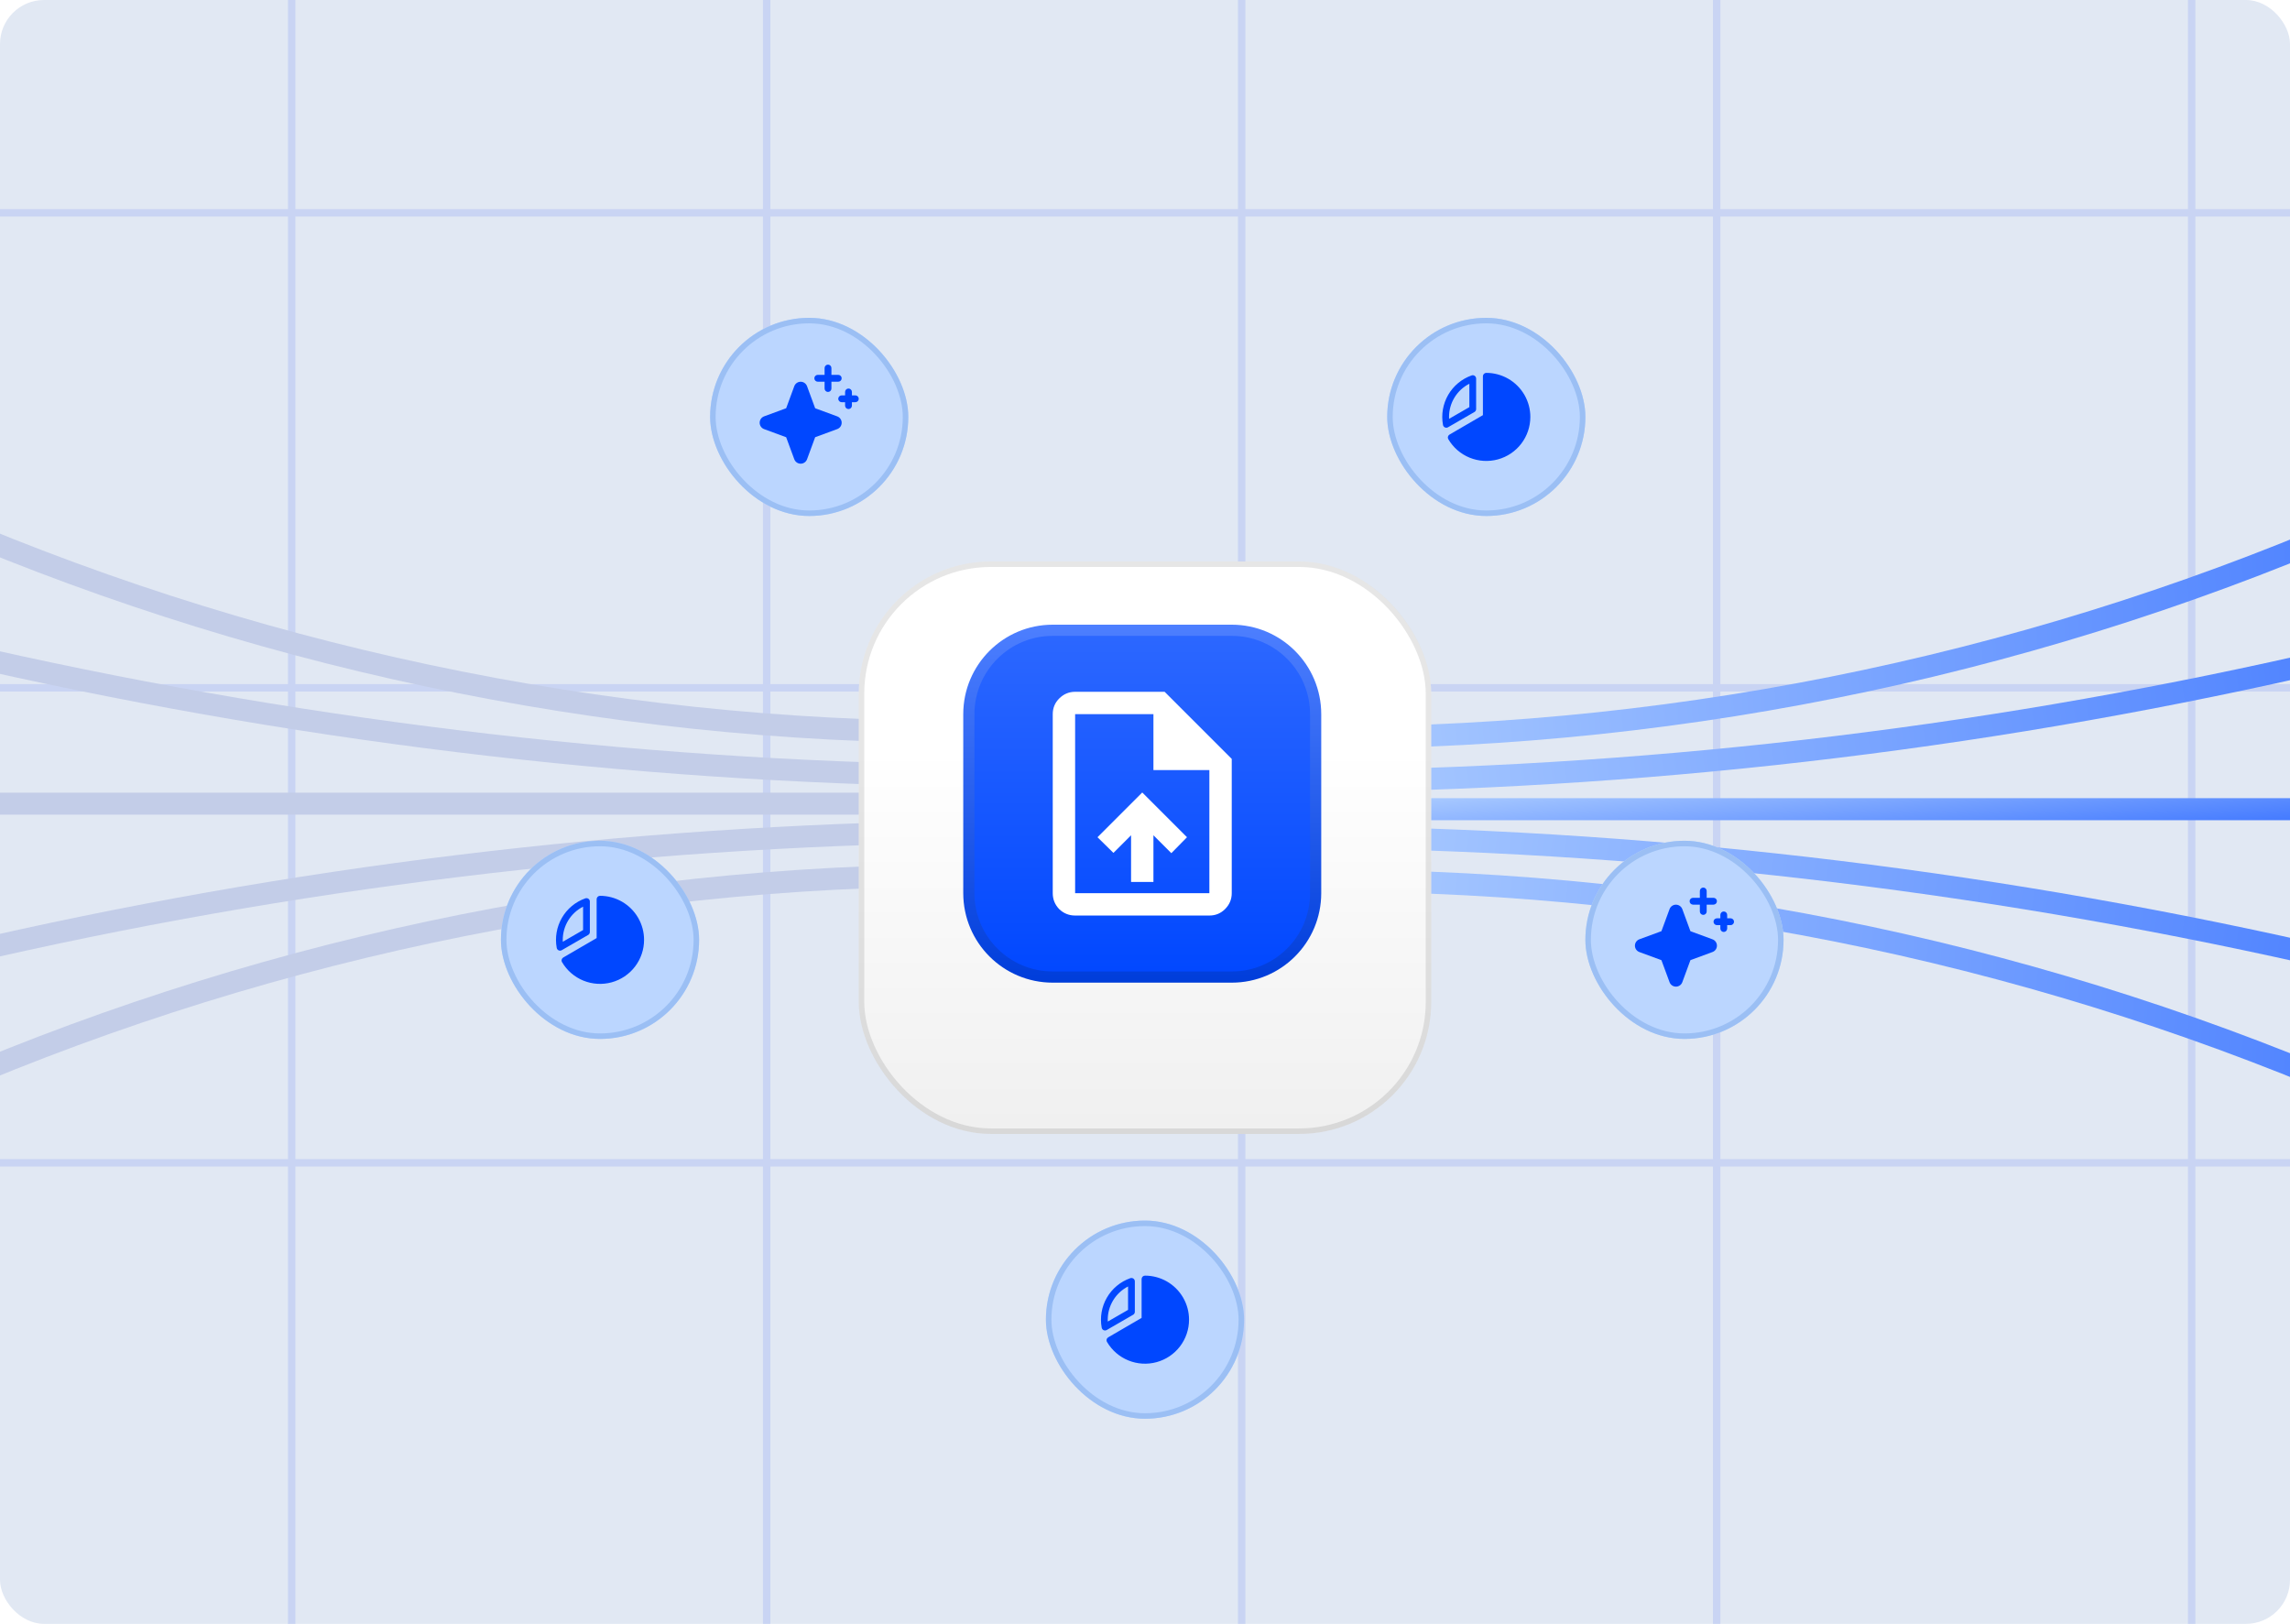<svg width="416" height="295" viewBox="0 0 416 295" fill="none" xmlns="http://www.w3.org/2000/svg">
<g clip-path="url(#clip0_4019_925)">
<rect x="-111" y="-21" width="638" height="337" rx="16" fill="#E1E8F3"/>
<g clip-path="url(#clip1_4019_925)">
<line x1="-774.165" y1="124.955" x2="842.382" y2="124.955" stroke="#C9D4F3" stroke-width="1.348"/>
<line x1="-774.165" y1="38.667" x2="842.382" y2="38.667" stroke="#C9D4F3" stroke-width="1.348"/>
<line x1="-774.165" y1="211.244" x2="842.382" y2="211.244" stroke="#C9D4F3" stroke-width="1.348"/>
<line x1="311.847" y1="-595.682" x2="311.847" y2="652.794" stroke="#C9D4F3" stroke-width="1.348"/>
<line x1="139.27" y1="-595.682" x2="139.27" y2="652.794" stroke="#C9D4F3" stroke-width="1.348"/>
<line x1="52.985" y1="-595.682" x2="52.985" y2="652.794" stroke="#C9D4F3" stroke-width="1.348"/>
<line x1="398.138" y1="-595.682" x2="398.137" y2="652.794" stroke="#C9D4F3" stroke-width="1.348"/>
<line x1="225.561" y1="-595.682" x2="225.561" y2="652.794" stroke="#C9D4F3" stroke-width="1.348"/>
</g>
<g clip-path="url(#clip2_4019_925)">
<path d="M187 146H-175" stroke="#C3CDE8" stroke-width="4"/>
<path d="M230 147L592 147" stroke="url(#paint0_linear_4019_925)" stroke-width="4"/>
<path d="M187 141V141C63.656 141 -59.684 113.98 -172 63V63" stroke="#C3CDE8" stroke-width="4"/>
<path d="M230 152V152C353.344 152 476.684 179.02 589 230V230" stroke="url(#paint1_linear_4019_925)" stroke-width="4"/>
<path d="M187 151V151C63.688 151 -58.165 177.668 -170.204 229.174L-172 230" stroke="#C3CDE8" stroke-width="4"/>
<path d="M230 142V142C353.312 142 475.165 115.332 587.204 63.826L589 63" stroke="url(#paint2_linear_4019_925)" stroke-width="4"/>
<path d="M187 133H175.464C42.812 133 -83.698 77.091 -173 -21V-21" stroke="#C3CDE8" stroke-width="4"/>
<path d="M230 160L241.536 160C374.188 160 500.698 215.909 590 314V314" stroke="url(#paint3_linear_4019_925)" stroke-width="4"/>
<path d="M187 159H176.205C43.13 159 -83.731 215.309 -173 314V314" stroke="#C3CDE8" stroke-width="4"/>
<path d="M230 134L240.795 134C373.87 134 500.731 77.691 590 -21V-21" stroke="url(#paint4_linear_4019_925)" stroke-width="4"/>
<g filter="url(#filter0_d_4019_925)">
<rect x="129" y="54" width="36" height="36" rx="18" fill="#BBD6FF"/>
<rect x="129.5" y="54.5" width="35" height="35" rx="17.5" stroke="#9BBFF4"/>
<path d="M152.897 73.053C152.899 73.306 152.822 73.553 152.677 73.761C152.532 73.969 152.327 74.126 152.089 74.212L148.082 75.687L146.608 79.691C146.521 79.929 146.363 80.133 146.156 80.278C145.949 80.422 145.702 80.5 145.449 80.5C145.197 80.5 144.95 80.422 144.743 80.278C144.536 80.133 144.378 79.929 144.29 79.691L142.813 75.691L138.808 74.217C138.571 74.13 138.367 73.972 138.222 73.764C138.078 73.557 138 73.311 138 73.058C138 72.805 138.078 72.558 138.222 72.351C138.367 72.144 138.571 71.986 138.808 71.898L142.815 70.424L144.289 66.419C144.376 66.182 144.534 65.978 144.741 65.833C144.949 65.688 145.195 65.611 145.448 65.611C145.7 65.611 145.947 65.688 146.154 65.833C146.362 65.978 146.519 66.182 146.607 66.419L148.081 70.427L152.084 71.901C152.322 71.986 152.527 72.142 152.673 72.349C152.818 72.555 152.897 72.801 152.897 73.053ZM148.553 65.604H149.794V66.845C149.794 67.01 149.86 67.168 149.976 67.284C150.092 67.401 150.25 67.466 150.415 67.466C150.579 67.466 150.737 67.401 150.854 67.284C150.97 67.168 151.035 67.01 151.035 66.845V65.604H152.277C152.441 65.604 152.599 65.538 152.715 65.422C152.832 65.306 152.897 65.148 152.897 64.983C152.897 64.818 152.832 64.66 152.715 64.544C152.599 64.428 152.441 64.362 152.277 64.362H151.035V63.121C151.035 62.956 150.97 62.798 150.854 62.682C150.737 62.565 150.579 62.5 150.415 62.5C150.25 62.5 150.092 62.565 149.976 62.682C149.86 62.798 149.794 62.956 149.794 63.121V64.362H148.553C148.388 64.362 148.231 64.428 148.114 64.544C147.998 64.66 147.932 64.818 147.932 64.983C147.932 65.148 147.998 65.306 148.114 65.422C148.231 65.538 148.388 65.604 148.553 65.604ZM155.379 68.087H154.759V67.466C154.759 67.302 154.693 67.144 154.577 67.027C154.461 66.911 154.303 66.845 154.138 66.845C153.974 66.845 153.816 66.911 153.699 67.027C153.583 67.144 153.518 67.302 153.518 67.466V68.087H152.897C152.733 68.087 152.575 68.152 152.458 68.269C152.342 68.385 152.277 68.543 152.277 68.708C152.277 68.872 152.342 69.03 152.458 69.147C152.575 69.263 152.733 69.329 152.897 69.329H153.518V69.949C153.518 70.114 153.583 70.272 153.699 70.388C153.816 70.505 153.974 70.57 154.138 70.57C154.303 70.57 154.461 70.505 154.577 70.388C154.693 70.272 154.759 70.114 154.759 69.949V69.329H155.379C155.544 69.329 155.702 69.263 155.818 69.147C155.935 69.03 156 68.872 156 68.708C156 68.543 155.935 68.385 155.818 68.269C155.702 68.152 155.544 68.087 155.379 68.087Z" fill="#0047FF"/>
</g>
<g filter="url(#filter1_d_4019_925)">
<rect x="288" y="149" width="36" height="36" rx="18" fill="#BBD6FF"/>
<rect x="288.5" y="149.5" width="35" height="35" rx="17.5" stroke="#9BBFF4"/>
<path d="M311.897 168.053C311.899 168.306 311.822 168.554 311.677 168.761C311.532 168.969 311.327 169.126 311.089 169.212L307.082 170.687L305.608 174.691C305.521 174.929 305.363 175.133 305.156 175.278C304.949 175.422 304.702 175.5 304.449 175.5C304.197 175.5 303.95 175.422 303.743 175.278C303.536 175.133 303.378 174.929 303.29 174.691L301.813 170.691L297.808 169.217C297.571 169.13 297.367 168.972 297.222 168.764C297.078 168.557 297 168.31 297 168.058C297 167.805 297.078 167.558 297.222 167.351C297.367 167.144 297.571 166.986 297.808 166.898L301.815 165.424L303.289 161.419C303.376 161.182 303.534 160.977 303.741 160.833C303.949 160.688 304.195 160.611 304.448 160.611C304.7 160.611 304.947 160.688 305.154 160.833C305.362 160.977 305.519 161.182 305.607 161.419L307.081 165.427L311.084 166.902C311.322 166.986 311.527 167.142 311.673 167.349C311.818 167.555 311.897 167.801 311.897 168.053ZM307.553 160.604H308.794V161.845C308.794 162.01 308.86 162.168 308.976 162.284C309.092 162.401 309.25 162.466 309.415 162.466C309.579 162.466 309.737 162.401 309.854 162.284C309.97 162.168 310.035 162.01 310.035 161.845V160.604H311.277C311.441 160.604 311.599 160.538 311.715 160.422C311.832 160.306 311.897 160.148 311.897 159.983C311.897 159.818 311.832 159.661 311.715 159.544C311.599 159.428 311.441 159.362 311.277 159.362H310.035V158.121C310.035 157.956 309.97 157.798 309.854 157.682C309.737 157.565 309.579 157.5 309.415 157.5C309.25 157.5 309.092 157.565 308.976 157.682C308.86 157.798 308.794 157.956 308.794 158.121V159.362H307.553C307.388 159.362 307.231 159.428 307.114 159.544C306.998 159.661 306.932 159.818 306.932 159.983C306.932 160.148 306.998 160.306 307.114 160.422C307.231 160.538 307.388 160.604 307.553 160.604ZM314.379 163.087H313.759V162.466C313.759 162.302 313.693 162.144 313.577 162.027C313.461 161.911 313.303 161.845 313.138 161.845C312.974 161.845 312.816 161.911 312.699 162.027C312.583 162.144 312.518 162.302 312.518 162.466V163.087H311.897C311.733 163.087 311.575 163.152 311.458 163.269C311.342 163.385 311.277 163.543 311.277 163.708C311.277 163.872 311.342 164.03 311.458 164.147C311.575 164.263 311.733 164.328 311.897 164.328H312.518V164.949C312.518 165.114 312.583 165.272 312.699 165.388C312.816 165.505 312.974 165.57 313.138 165.57C313.303 165.57 313.461 165.505 313.577 165.388C313.693 165.272 313.759 165.114 313.759 164.949V164.328H314.379C314.544 164.328 314.702 164.263 314.818 164.147C314.935 164.03 315 163.872 315 163.708C315 163.543 314.935 163.385 314.818 163.269C314.702 163.152 314.544 163.087 314.379 163.087Z" fill="#0047FF"/>
</g>
<g filter="url(#filter2_d_4019_925)">
<rect x="252" y="54" width="36" height="36" rx="18" fill="#BBD6FF"/>
<rect x="252.5" y="54.5" width="35" height="35" rx="17.5" stroke="#9BBFF4"/>
<path d="M267.846 71.109C267.94 71.055 268.017 70.977 268.072 70.883C268.126 70.79 268.154 70.684 268.154 70.576V65.038C268.153 64.94 268.129 64.844 268.084 64.757C268.038 64.67 267.973 64.595 267.893 64.538C267.812 64.482 267.72 64.446 267.623 64.432C267.525 64.419 267.426 64.429 267.334 64.462C265.538 65.097 264.027 66.352 263.074 68.002C262.121 69.651 261.787 71.587 262.133 73.46C262.151 73.557 262.192 73.648 262.253 73.726C262.313 73.803 262.391 73.865 262.481 73.907C262.562 73.945 262.65 73.964 262.739 73.964C262.847 73.964 262.953 73.935 263.046 73.881L267.846 71.109ZM266.923 65.97V70.221L263.24 72.346C263.231 72.229 263.231 72.112 263.231 71.999C263.232 70.751 263.577 69.529 264.229 68.465C264.88 67.401 265.813 66.538 266.923 65.97ZM278 71.999C278.001 73.755 277.423 75.462 276.357 76.857C275.291 78.253 273.795 79.258 272.1 79.719C270.406 80.18 268.607 80.071 266.98 79.408C265.354 78.745 263.991 77.566 263.102 76.052C263.06 75.982 263.033 75.904 263.022 75.824C263.01 75.743 263.015 75.661 263.036 75.583C263.056 75.504 263.092 75.43 263.141 75.365C263.19 75.301 263.252 75.246 263.322 75.206L269.385 71.678V64.615C269.385 64.452 269.45 64.296 269.565 64.18C269.68 64.065 269.837 64 270 64C271.396 64.001 272.768 64.367 273.979 65.061C275.19 65.756 276.198 66.755 276.903 67.959C276.912 67.972 276.919 67.984 276.927 67.997C276.935 68.01 276.942 68.025 276.949 68.039C277.639 69.245 278.002 70.61 278 71.999Z" fill="#0047FF"/>
</g>
<g filter="url(#filter3_d_4019_925)">
<rect x="91" y="149" width="36" height="36" rx="18" fill="#BBD6FF"/>
<rect x="91.5" y="149.5" width="35" height="35" rx="17.5" stroke="#9BBFF4"/>
<path d="M106.846 166.109C106.94 166.055 107.017 165.977 107.072 165.884C107.126 165.79 107.154 165.684 107.154 165.576V160.038C107.153 159.94 107.129 159.844 107.084 159.757C107.038 159.67 106.973 159.595 106.893 159.539C106.812 159.482 106.72 159.446 106.623 159.432C106.525 159.419 106.426 159.429 106.334 159.461C104.538 160.097 103.027 161.352 102.074 163.002C101.121 164.651 100.787 166.587 101.133 168.46C101.151 168.557 101.192 168.648 101.253 168.726C101.313 168.803 101.391 168.866 101.481 168.907C101.562 168.944 101.65 168.964 101.739 168.964C101.847 168.964 101.953 168.935 102.046 168.881L106.846 166.109ZM105.923 160.97V165.22L102.24 167.345C102.231 167.229 102.231 167.112 102.231 166.999C102.232 165.751 102.577 164.529 103.229 163.465C103.88 162.402 104.813 161.538 105.923 160.97ZM117 166.999C117.001 168.755 116.423 170.462 115.357 171.857C114.291 173.253 112.795 174.258 111.1 174.719C109.406 175.18 107.607 175.071 105.98 174.408C104.354 173.745 102.991 172.566 102.102 171.052C102.06 170.982 102.033 170.904 102.022 170.824C102.01 170.743 102.015 170.661 102.036 170.583C102.056 170.504 102.092 170.43 102.141 170.366C102.19 170.301 102.252 170.247 102.322 170.206L108.385 166.678V159.615C108.385 159.452 108.45 159.296 108.565 159.18C108.68 159.065 108.837 159 109 159C110.396 159.001 111.768 159.367 112.979 160.061C114.19 160.756 115.198 161.755 115.903 162.959C115.912 162.972 115.919 162.984 115.927 162.997C115.935 163.01 115.942 163.025 115.949 163.039C116.639 164.245 117.002 165.61 117 166.999Z" fill="#0047FF"/>
</g>
<g filter="url(#filter4_d_4019_925)">
<rect x="190" y="218" width="36" height="36" rx="18" fill="#BBD6FF"/>
<rect x="190.5" y="218.5" width="35" height="35" rx="17.5" stroke="#9BBFF4"/>
<path d="M205.846 235.109C205.94 235.055 206.017 234.977 206.072 234.884C206.126 234.79 206.154 234.684 206.154 234.576V229.038C206.153 228.94 206.129 228.844 206.084 228.757C206.038 228.67 205.973 228.595 205.893 228.539C205.812 228.482 205.72 228.446 205.623 228.432C205.525 228.419 205.426 228.429 205.334 228.461C203.538 229.097 202.027 230.352 201.074 232.002C200.121 233.651 199.787 235.587 200.133 237.46C200.151 237.557 200.192 237.648 200.253 237.726C200.313 237.803 200.391 237.866 200.481 237.907C200.562 237.944 200.65 237.964 200.739 237.964C200.847 237.964 200.953 237.935 201.046 237.881L205.846 235.109ZM204.923 229.97V234.22L201.24 236.345C201.231 236.229 201.231 236.112 201.231 235.999C201.232 234.751 201.577 233.529 202.229 232.465C202.88 231.402 203.813 230.538 204.923 229.97ZM216 235.999C216.001 237.755 215.423 239.462 214.357 240.857C213.291 242.253 211.795 243.258 210.1 243.719C208.406 244.18 206.607 244.071 204.98 243.408C203.354 242.745 201.991 241.566 201.102 240.052C201.06 239.982 201.033 239.904 201.022 239.824C201.01 239.743 201.015 239.661 201.036 239.583C201.056 239.504 201.092 239.43 201.141 239.366C201.19 239.301 201.252 239.247 201.322 239.206L207.385 235.678V228.615C207.385 228.452 207.45 228.296 207.565 228.18C207.68 228.065 207.837 228 208 228C209.396 228.001 210.768 228.367 211.979 229.061C213.19 229.756 214.198 230.755 214.903 231.959C214.912 231.972 214.919 231.984 214.927 231.997C214.935 232.01 214.942 232.025 214.949 232.039C215.639 233.245 216.002 234.61 216 235.999Z" fill="#0047FF"/>
</g>
</g>
<g filter="url(#filter5_d_4019_925)">
<rect x="156" y="94" width="104" height="104" rx="24" fill="white"/>
<rect x="156" y="94" width="104" height="104" rx="24" fill="url(#paint5_linear_4019_925)" fill-opacity="0.3"/>
<rect x="156.5" y="94.5" width="103" height="103" rx="23.5" stroke="black" stroke-opacity="0.1"/>
</g>
<path d="M223.758 114.5H191.242C182.824 114.5 176 121.324 176 129.742V162.258C176 170.676 182.824 177.5 191.242 177.5H223.758C232.176 177.5 239 170.676 239 162.258V129.742C239 121.324 232.176 114.5 223.758 114.5Z" fill="url(#paint6_linear_4019_925)"/>
<path d="M223.758 114.5H191.242C182.824 114.5 176 121.324 176 129.742V162.258C176 170.676 182.824 177.5 191.242 177.5H223.758C232.176 177.5 239 170.676 239 162.258V129.742C239 121.324 232.176 114.5 223.758 114.5Z" stroke="url(#paint7_linear_4019_925)" stroke-width="2.032"/>
<path d="M205.468 160.226H209.532V151.741L212.784 154.993L215.629 152.097L207.5 143.968L199.371 152.097L202.267 154.942L205.468 151.741V160.226ZM195.306 166.322C194.189 166.322 193.223 165.933 192.41 165.154C191.631 164.341 191.242 163.376 191.242 162.258V129.742C191.242 128.624 191.631 127.676 192.41 126.897C193.223 126.084 194.189 125.677 195.306 125.677H211.565L223.758 137.871V162.258C223.758 163.376 223.352 164.341 222.539 165.154C221.76 165.933 220.811 166.322 219.694 166.322H195.306ZM209.532 139.903V129.742H195.306V162.258H219.694V139.903H209.532ZM195.306 129.742V139.903V162.258V129.742Z" fill="white"/>
</g>
<defs>
<filter id="filter0_d_4019_925" x="117.784" y="46.523" width="58.432" height="58.432" filterUnits="userSpaceOnUse" color-interpolation-filters="sRGB">
<feFlood flood-opacity="0" result="BackgroundImageFix"/>
<feColorMatrix in="SourceAlpha" type="matrix" values="0 0 0 0 0 0 0 0 0 0 0 0 0 0 0 0 0 0 127 0" result="hardAlpha"/>
<feOffset dy="3.739"/>
<feGaussianBlur stdDeviation="5.608"/>
<feComposite in2="hardAlpha" operator="out"/>
<feColorMatrix type="matrix" values="0 0 0 0 0 0 0 0 0 0 0 0 0 0 0 0 0 0 0.04 0"/>
<feBlend mode="normal" in2="BackgroundImageFix" result="effect1_dropShadow_4019_925"/>
<feBlend mode="normal" in="SourceGraphic" in2="effect1_dropShadow_4019_925" result="shape"/>
</filter>
<filter id="filter1_d_4019_925" x="276.784" y="141.523" width="58.432" height="58.432" filterUnits="userSpaceOnUse" color-interpolation-filters="sRGB">
<feFlood flood-opacity="0" result="BackgroundImageFix"/>
<feColorMatrix in="SourceAlpha" type="matrix" values="0 0 0 0 0 0 0 0 0 0 0 0 0 0 0 0 0 0 127 0" result="hardAlpha"/>
<feOffset dy="3.739"/>
<feGaussianBlur stdDeviation="5.608"/>
<feComposite in2="hardAlpha" operator="out"/>
<feColorMatrix type="matrix" values="0 0 0 0 0 0 0 0 0 0 0 0 0 0 0 0 0 0 0.04 0"/>
<feBlend mode="normal" in2="BackgroundImageFix" result="effect1_dropShadow_4019_925"/>
<feBlend mode="normal" in="SourceGraphic" in2="effect1_dropShadow_4019_925" result="shape"/>
</filter>
<filter id="filter2_d_4019_925" x="240.784" y="46.523" width="58.432" height="58.432" filterUnits="userSpaceOnUse" color-interpolation-filters="sRGB">
<feFlood flood-opacity="0" result="BackgroundImageFix"/>
<feColorMatrix in="SourceAlpha" type="matrix" values="0 0 0 0 0 0 0 0 0 0 0 0 0 0 0 0 0 0 127 0" result="hardAlpha"/>
<feOffset dy="3.739"/>
<feGaussianBlur stdDeviation="5.608"/>
<feComposite in2="hardAlpha" operator="out"/>
<feColorMatrix type="matrix" values="0 0 0 0 0 0 0 0 0 0 0 0 0 0 0 0 0 0 0.05 0"/>
<feBlend mode="normal" in2="BackgroundImageFix" result="effect1_dropShadow_4019_925"/>
<feBlend mode="normal" in="SourceGraphic" in2="effect1_dropShadow_4019_925" result="shape"/>
</filter>
<filter id="filter3_d_4019_925" x="79.784" y="141.523" width="58.432" height="58.432" filterUnits="userSpaceOnUse" color-interpolation-filters="sRGB">
<feFlood flood-opacity="0" result="BackgroundImageFix"/>
<feColorMatrix in="SourceAlpha" type="matrix" values="0 0 0 0 0 0 0 0 0 0 0 0 0 0 0 0 0 0 127 0" result="hardAlpha"/>
<feOffset dy="3.739"/>
<feGaussianBlur stdDeviation="5.608"/>
<feComposite in2="hardAlpha" operator="out"/>
<feColorMatrix type="matrix" values="0 0 0 0 0 0 0 0 0 0 0 0 0 0 0 0 0 0 0.05 0"/>
<feBlend mode="normal" in2="BackgroundImageFix" result="effect1_dropShadow_4019_925"/>
<feBlend mode="normal" in="SourceGraphic" in2="effect1_dropShadow_4019_925" result="shape"/>
</filter>
<filter id="filter4_d_4019_925" x="178.784" y="210.523" width="58.432" height="58.432" filterUnits="userSpaceOnUse" color-interpolation-filters="sRGB">
<feFlood flood-opacity="0" result="BackgroundImageFix"/>
<feColorMatrix in="SourceAlpha" type="matrix" values="0 0 0 0 0 0 0 0 0 0 0 0 0 0 0 0 0 0 127 0" result="hardAlpha"/>
<feOffset dy="3.739"/>
<feGaussianBlur stdDeviation="5.608"/>
<feComposite in2="hardAlpha" operator="out"/>
<feColorMatrix type="matrix" values="0 0 0 0 0 0 0 0 0 0 0 0 0 0 0 0 0 0 0.05 0"/>
<feBlend mode="normal" in2="BackgroundImageFix" result="effect1_dropShadow_4019_925"/>
<feBlend mode="normal" in="SourceGraphic" in2="effect1_dropShadow_4019_925" result="shape"/>
</filter>
<filter id="filter5_d_4019_925" x="129.709" y="75.709" width="156.581" height="156.581" filterUnits="userSpaceOnUse" color-interpolation-filters="sRGB">
<feFlood flood-opacity="0" result="BackgroundImageFix"/>
<feColorMatrix in="SourceAlpha" type="matrix" values="0 0 0 0 0 0 0 0 0 0 0 0 0 0 0 0 0 0 127 0" result="hardAlpha"/>
<feOffset dy="8"/>
<feGaussianBlur stdDeviation="13.145"/>
<feComposite in2="hardAlpha" operator="out"/>
<feColorMatrix type="matrix" values="0 0 0 0 0.176 0 0 0 0 0.408 0 0 0 0 1 0 0 0 0.2 0"/>
<feBlend mode="normal" in2="BackgroundImageFix" result="effect1_dropShadow_4019_925"/>
<feBlend mode="normal" in="SourceGraphic" in2="effect1_dropShadow_4019_925" result="shape"/>
</filter>
<linearGradient id="paint0_linear_4019_925" x1="230" y1="145.772" x2="232.961" y2="178.593" gradientUnits="userSpaceOnUse">
<stop stop-color="#B2D1FF"/>
<stop offset="0.733" stop-color="#2D68FF"/>
</linearGradient>
<linearGradient id="paint1_linear_4019_925" x1="230" y1="134.204" x2="586.651" y2="184.468" gradientUnits="userSpaceOnUse">
<stop stop-color="#B2D1FF"/>
<stop offset="0.733" stop-color="#2D68FF"/>
</linearGradient>
<linearGradient id="paint2_linear_4019_925" x1="230" y1="160.024" x2="586.826" y2="110.372" gradientUnits="userSpaceOnUse">
<stop stop-color="#B2D1FF"/>
<stop offset="0.733" stop-color="#2D68FF"/>
</linearGradient>
<linearGradient id="paint3_linear_4019_925" x1="230" y1="124.864" x2="592.889" y2="150.84" gradientUnits="userSpaceOnUse">
<stop stop-color="#B2D1FF"/>
<stop offset="0.733" stop-color="#2D68FF"/>
</linearGradient>
<linearGradient id="paint4_linear_4019_925" x1="230" y1="169.364" x2="592.912" y2="143.554" gradientUnits="userSpaceOnUse">
<stop stop-color="#B2D1FF"/>
<stop offset="0.733" stop-color="#2D68FF"/>
</linearGradient>
<linearGradient id="paint5_linear_4019_925" x1="208" y1="128.036" x2="208" y2="198" gradientUnits="userSpaceOnUse">
<stop stop-opacity="0"/>
<stop offset="1" stop-opacity="0.2"/>
</linearGradient>
<linearGradient id="paint6_linear_4019_925" x1="207.5" y1="113.484" x2="207.5" y2="178.516" gradientUnits="userSpaceOnUse">
<stop stop-color="#2D68FF"/>
<stop offset="1" stop-color="#0047FF"/>
</linearGradient>
<linearGradient id="paint7_linear_4019_925" x1="207.5" y1="113.484" x2="207.5" y2="178.516" gradientUnits="userSpaceOnUse">
<stop stop-color="#4D7FFF"/>
<stop offset="1" stop-color="#003DDA"/>
</linearGradient>
<clipPath id="clip0_4019_925">
<rect width="416" height="295" rx="8" fill="white"/>
</clipPath>
<clipPath id="clip1_4019_925">
<rect width="638" height="335" fill="white" transform="translate(-111 -21)"/>
</clipPath>
<clipPath id="clip2_4019_925">
<rect width="638" height="335" fill="white" transform="translate(-111 -21)"/>
</clipPath>
</defs>
</svg>
